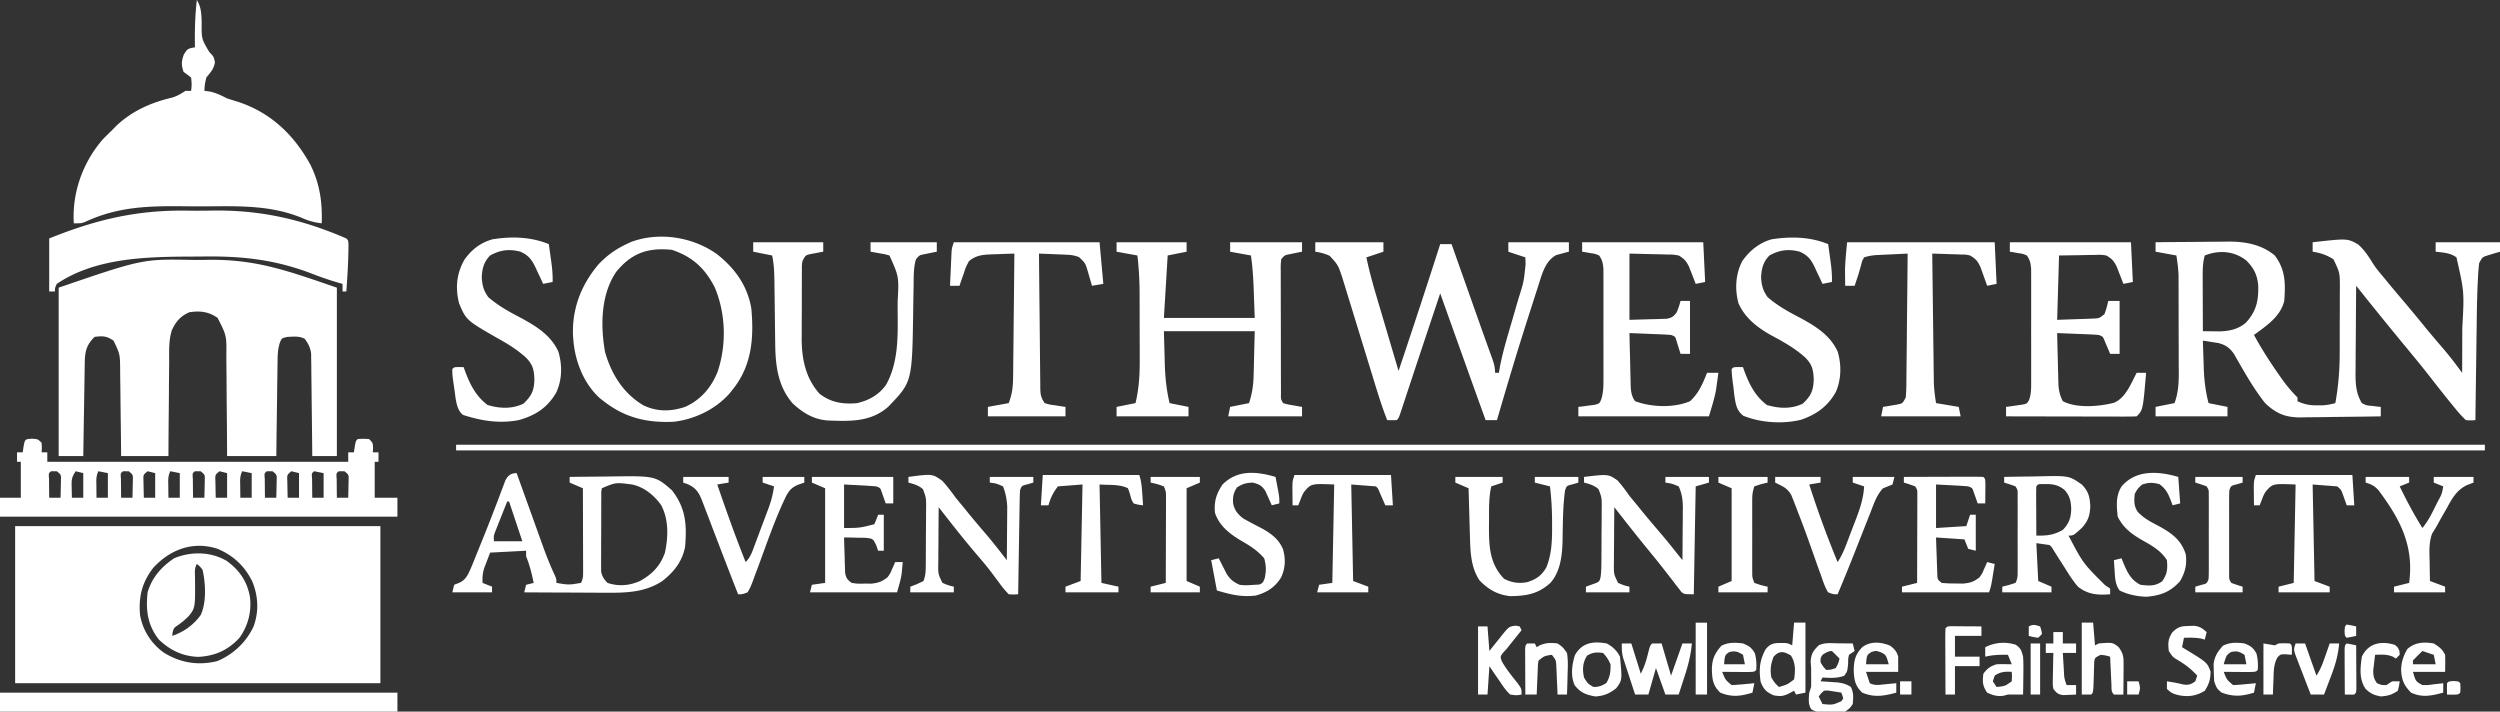 <?xml version="1.0" encoding="UTF-8"?> <svg xmlns="http://www.w3.org/2000/svg" viewBox="0 0 1321 376" fill="#FFF"><rect x="0" y="0" width="1321" height="376" fill="#333333" stroke="none"/><path d="M8 278h193v83H8v-83Zm73 22c-5.962 7.823-7.846 15.222-7 25 1.46 8.136 5.88 15.018 12.574 19.863 8.806 5.387 17.96 6.925 28.133 4.489 8.48-3.475 15.447-10.04 19.293-18.352 2.863-7.903 2.476-15.845-.625-23.625-4.068-8.253-9.937-13.741-18.375-17.375-13.107-4.242-24.997.31-34 10Zm21.307-162.65c2.196.025 4.384 0 6.58-.045 26.35-.495 42.776 5.685 69.113 14.695v89h-13l-.044-5.153a4168.65 4168.65 0 0 0-.192-16.884c-.044-3.41-.084-6.822-.11-10.233a1853.27 1853.27 0 0 0-.142-11.773l-.02-3.7-.06-3.457-.033-3.035c-.466-3.23-1.49-5.138-3.399-7.765-2.99-1.495-5.7-1.116-9-1-3.147.666-3.147.666-4.168 3.2-.89 2.997-1.11 5.477-1.15 8.6l-.061 3.457-.035 3.7-.059 3.812c-.05 3.333-.09 6.665-.128 9.997-.04 3.406-.091 6.811-.141 10.216-.098 6.673-.177 13.345-.258 20.018h-26l-.028-5.948c-.036-6.502-.09-13.003-.156-19.505-.04-3.94-.072-7.88-.087-11.82-.015-3.807-.05-7.613-.097-11.419a451.687 451.687 0 0 1-.024-4.345c.118-10.681.118-10.681-4.608-19.963-4.67-3.367-9.417-3.872-15-3-4.676 2.117-6.957 4.78-9.164 9.394-1.8 5.609-1.442 11.551-1.445 17.387-.015 1.424-.032 2.847-.05 4.27a1484.78 1484.78 0 0 0-.08 11.166c-.019 3.808-.06 7.616-.1 11.424-.076 7.453-.124 14.906-.161 22.359H64l-.113-11.82c-.047-3.783-.098-7.566-.15-11.349-.033-2.627-.06-5.253-.083-7.88a1946.82 1946.82 0 0 0-.142-11.334l-.02-3.552c-.097-7.97-.097-7.97-3.492-15.065-3.733-2.488-5.584-2.542-10-2-4.216 4.105-5.114 7.67-5.205 13.39l-.06 3.336-.051 3.598-.063 3.687a6769.08 6769.08 0 0 0-.183 11.676l-.131 7.909c-.108 6.468-.209 12.936-.307 19.404H31v-89c44.417-15.195 44.417-15.195 71.307-14.65ZM104 0c2.408 3.754 2.4 7.615 2.563 11.938-.094 8.563-.094 8.563 4 15.5C113 30 113 30 113.563 33c-.685 3.65-2.258 5.136-4.563 8-.802 3.69-.802 3.69-1 7l2.625.313c3.61.735 6.08 2.04 9.375 3.687 1.87.598 3.746 1.18 5.625 1.75C143.118 59.502 155.26 71.177 164 87c5.018 10.221 6.345 19.688 6 31-3.551-.404-6.58-1.167-9.83-2.596-16.373-6.928-32.929-6.514-50.389-6.372-4.289.035-8.575 0-12.864-.05-18.47-.19-34.905.239-51.965 8.299C43 118 43 118 39 118c-.991-16.187 4.795-32.33 15.438-44.5A216.388 216.388 0 0 1 59 69l2.078-2.137c8.255-8.025 18.54-12.617 29.645-15.242C93.478 50.87 95.623 49.56 98 48h3c.334-3.374.334-3.374 0-7a71.492 71.492 0 0 0-4-3c-1.255-3.766-1.159-5.558.188-9.313C99 26 99 26 101.112 25.332L103 25l-.035-2.676c-.057-7.51.182-14.862 1.035-22.324ZM1139 128c6.51-.077 13.02-.129 19.531-.165 2.212-.015 4.423-.035 6.634-.061 3.192-.037 6.385-.054 9.577-.067.977-.015 1.953-.03 2.96-.047 8.866-.002 17.318 1.524 24.298 7.34 5.736 7.597 5.66 14.84 5 24-2.046 8.404-9.409 13.1-16 18 3.996 7.303 8.4 14.197 13.188 21l1.547 2.21c2.547 3.58 5.142 6.69 8.265 9.79v2c3.678 1.689 6.524 2.25 10.563 2.188l2.816-.02c2.357-.151 4.35-.563 6.621-1.168 1.605-8.902 2.308-17.49 2.3-26.527l.014-3.735c.005-2.58.006-5.162.002-7.742-.004-3.948.02-7.894.045-11.842.003-2.519.003-5.037.002-7.556l.028-3.561c0-7.957 0-7.957-3.391-15.037-3.562-2.246-6.846-3.39-11-4v-5c18.315-2.048 18.315-2.048 23.977 1.099 3.311 2.885 5.634 6.44 7.92 10.161 1.648 2.6 3.617 4.893 5.603 7.24l2.188 2.688a749.603 749.603 0 0 0 7.812 9.312 880.236 880.236 0 0 1 12.176 14.676 648.447 648.447 0 0 0 9.344 11.058 173.178 173.178 0 0 1 7.147 8.968l1.615 2.162L1301 197c.025-5.886.043-11.772.055-17.657.005-1.997.012-3.994.02-5.99 1.06-19.124 1.06-19.124-3.075-37.353-3.261-2.416-7.052-2.544-11-3v-5h34v5l-1.898.55-2.477.762-2.46.739c-2.497.863-2.497.863-4.165 3.949a98.367 98.367 0 0 0-.605 7.174l-.113 2.15c-.377 7.627-.507 15.26-.598 22.895l-.063 4.438c-.055 3.833-.105 7.667-.153 11.5-.051 3.936-.106 7.872-.161 11.808-.107 7.678-.209 15.357-.307 23.035-2.33.16-2.33.16-5 0a55.655 55.655 0 0 1-5.625-6.125l-1.584-1.92A470.481 470.481 0 0 1 1291 208l-1.4-1.763a999.314 999.314 0 0 1-5.318-6.777c-3.64-4.678-7.38-9.267-11.157-13.835a2518.156 2518.156 0 0 1-14-17.063l-1.511-1.858a1930.184 1930.184 0 0 1-8.81-10.946l-2.164-2.707L1245 151c-.076 7.705-.129 15.41-.165 23.114-.015 2.62-.035 5.24-.061 7.86-.037 3.77-.054 7.54-.067 11.311-.015 1.167-.03 2.334-.047 3.536-.001 6.137.186 10.83 3.34 16.179 2.444 1.256 2.444 1.256 5.188 1.438l2.73.37L1258 215v5c-7.117.127-14.233.215-21.35.275-2.42.025-4.838.059-7.257.102-3.485.061-6.97.09-10.456.111l-3.255.078c-8.123.003-12.897-2.027-18.791-7.539-5.23-6.66-9.483-13.81-13.68-21.158l-1.477-2.553-1.305-2.298c-2.306-3.257-4.352-4.737-8.226-5.748l-2.953-.458-2.984-.48L1164 180c.111 3.813.241 7.625.375 11.438.03 1.069.062 2.138.094 3.24.233 6.361.936 12.156 2.531 18.322l10 2v5h-38v-5l10-2c2.653-6.991 2.272-14.054 2.23-21.438v-4.224c-.002-2.942-.01-5.883-.024-8.825-.017-3.756-.021-7.511-.02-11.267 0-2.905-.006-5.81-.013-8.715l-.006-4.152c-.002-1.94-.012-3.88-.022-5.82l-.011-3.335c-.144-3.461-.59-6.804-1.134-10.224l-11-2v-5Zm26 7c-1.144 4.097-1.126 8.04-1.098 12.266l.005 2.404c.005 2.527.018 5.053.03 7.58.006 1.716.01 3.432.014 5.148.011 4.201.028 8.401.049 12.602 1.898.029 3.797.05 5.695.066l3.204.038c5.296-.177 9.857-1.15 13.917-4.686 5.469-6.048 6.604-11.432 6.426-19.48-.46-5.58-2.248-9.257-6.242-13.25-6.473-5.116-14.522-5.679-22-2.688Z"></path><path d="M16.938 231.813C20 232 20 232 22 234c.125 2.625.125 2.625 0 5h3v5h159v-5h3l.438-2.938C188 233 188 233 189 232c2.938-.188 2.938-.188 6 0 2 2 2 2 2.125 4.625L197 239h3v5h-2v19h12v10H0v-10h11v-19H9v-5h3l.438-2.938c.736-4.01.736-4.01 4.5-4.25ZM27 249c-1.339 1.111-1.339 1.111-1.098 3.941l.035 3.621.028 3.63L26 263h6c.054-1.958.093-3.916.125-5.875l.07-3.305c.106-2.957.106-2.957-2.195-4.82h-3Zm13 0c-2.28 3.42-2.22 4.682-2.125 8.688l.055 3.011L38 263h6v-13l-4-1Zm12 0c-1.382 2.765-1.095 5.046-1.063 8.125l.028 3.32L51 263h6v-13l-5-1Zm13 0c-1.339 1.111-1.339 1.111-1.098 3.941l.035 3.621.028 3.63L64 263h6c.054-1.958.093-3.916.125-5.875l.07-3.305c.106-2.957.106-2.957-2.195-4.82h-3Zm13 0c-2.3 1.863-2.3 1.863-2.195 4.82l.07 3.305.055 3.32L76 263h6v-13l-4-1Zm12 0c-1.382 2.765-1.095 5.046-1.063 8.125l.028 3.32L89 263h6v-13l-5-1Zm13 0c-1.339 1.111-1.339 1.111-1.098 3.941l.035 3.621.028 3.63L102 263h6c.054-1.958.093-3.916.125-5.875l.07-3.305c.106-2.957.106-2.957-2.195-4.82h-3Zm13 0c-2.3 1.863-2.3 1.863-2.195 4.82l.07 3.305.055 3.32L114 263h6v-13l-4-1Zm12 0c-1.382 2.765-1.095 5.046-1.063 8.125l.028 3.32L127 263h6v-13l-5-1Zm13 0c-1.339 1.111-1.339 1.111-1.098 3.941l.036 3.621.027 3.63L140 263h6c.054-1.958.093-3.916.125-5.875l.07-3.305c.106-2.957.106-2.957-2.195-4.82h-3Zm13 0c-2.3 1.863-2.3 1.863-2.195 4.82l.07 3.305.055 3.32L152 263h6v-13l-4-1Zm12 0c-1.339 1.111-1.339 1.111-1.098 3.941l.036 3.621.027 3.63L165 263h6v-13l-5-1Zm13 0c-1.339 1.111-1.339 1.111-1.098 3.941l.036 3.621.027 3.63L178 263h6c.054-1.958.093-3.916.125-5.875l.07-3.305c.106-2.957.106-2.957-2.195-4.82h-3ZM99.386 111.305c4.265.074 8.519.03 12.783-.045 25.475-.375 47.438 4.612 70.831 14.74 1 1 1 1 1.133 3.195-.022 8.307-.5 16.526-1.133 24.805h-2v-4l-1.717-.477a160.433 160.433 0 0 1-14.556-4.953c-19.287-7.391-36.808-9.317-57.365-9.036a748.85 748.85 0 0 1-7.188.045c-23.487.1-49.94.778-70.174 14.421-.946 2.089-.946 2.089-1 4h-3v-28c24.78-10.024 46.618-15.165 73.386-14.695ZM695 128h36v5l-9 3c1.488 7.126 3.403 14.059 5.477 21.035l1 3.392c1.046 3.546 2.097 7.09 3.148 10.636l2.14 7.248A17960.25 17960.25 0 0 0 739 196c7.472-22.29 14.838-44.609 22-67h6a530788.824 530788.824 0 0 1 9.284 26.21l1.146 3.233 1.138 3.213c.75 2.117 1.498 4.233 2.246 6.35a2172.13 2172.13 0 0 0 5.08 14.248l.858 2.392c.518 1.442 1.04 2.882 1.566 4.322 1.014 2.83 1.682 4.997 1.682 8.032h2l.688-3.898c1.608-8.038 4.021-15.864 6.312-23.727.68-2.347 1.36-4.694 2.038-7.041.419-1.45.84-2.9 1.262-4.348 2.892-9.095 2.892-9.095 3.825-18.486L806 136l-9-3v-5h32v5l-1.828.445-2.422.68-2.39.633c-5.827 3.068-7.564 10.047-9.426 15.933l-.836 2.566c-.896 2.766-1.779 5.535-2.66 8.305l-1.853 5.75C801.763 185.453 796.31 203.702 791 222h-6c-8.059-22.312-16.028-44.657-24-67l-.943 2.829a170741355.818 170741355.818 0 0 1-6.064 18.188c-2.428 7.28-4.856 14.56-7.263 21.846-.92 2.785-1.844 5.57-2.766 8.355a2590.51 2590.51 0 0 0-1.299 3.938c-.598 1.817-1.2 3.633-1.802 5.45l-1.022 3.098C739 221 739 221 738 222c-1.666.04-3.334.043-5 0-2.834-7.145-5.055-14.466-7.3-21.811-.712-2.33-1.428-4.66-2.145-6.989-2.037-6.616-4.068-13.233-6.094-19.852a6256.259 6256.259 0 0 0-3.745-12.185c-.474-1.541-.946-3.082-1.416-4.624-.658-2.157-1.322-4.312-1.987-6.467l-1.137-3.709c-2.159-6.351-2.159-6.351-6.551-11.175-2.571-1.164-4.839-1.79-7.625-2.188v-5Zm-105 0h37v5l-10 2-2 33h48l-.438-12-.13-3.734c-.223-5.813-.592-11.51-1.432-17.266l-11-2v-5h38v5l-1.898.367-2.477.508-2.46.492c-2.352.5-2.352.5-4.165 2.633-.301 3.185-.301 3.185-.243 6.988l-.006 2.179c-.003 2.382.007 4.763.019 7.145v4.955c.002 3.463.01 6.927.024 10.39.017 4.446.021 8.891.02 13.337 0 3.411.006 6.822.013 10.233l.006 4.918c.002 2.29.011 4.578.022 6.867l.011 3.952c-.076 2.955-.076 2.955 1.134 5.036 2.35.69 2.35.69 5.063 1.125l2.785.508L688 215v5h-39l1-5 10-2c1.588-4.945 2.284-9.228 2.414-14.465l.108-3.761.103-4.712L663 175h-48l.375 13.375.103 4.154c.226 7.056.905 13.596 2.522 20.471l10 2v5h-38v-5l10-2c1.865-7.886 2.28-15.226 2.23-23.313v-3.786c-.005-3.297-.018-6.594-.034-9.891-.014-3.334-.01-6.668-.01-10.002l-.018-7.696-.003-3.593c-.038-6.643-.39-13.12-1.165-19.719l-11-2v-5ZM241 235h1072v3H241v-3Zm137.875-100.684C388.343 141.818 394.93 150.873 397 163c1.433 15.672.27 30.403-10 43l-1.672 2.082c-7.426 8.298-18.258 13.45-29.262 14.77-14.102.682-25.875-2.108-37.066-10.852l-1.867-1.45c-8.508-7.505-13.22-19.444-14.133-30.55l-.21-2.41c-.61-14.412 4.27-27.007 13.46-37.903 4.408-4.651 8.967-7.945 14.75-10.687l2.152-1.027c14.965-5.707 32.967-2.79 45.723 6.343Zm-53.184 9.211c-8.25 12.06-8.444 28.424-6.007 42.391 3.397 11.798 9.504 21.728 20.168 28.207 7.418 3.523 14.541 3.392 22.148.875 8.336-3.737 13.867-10.204 17.223-18.672 4.743-14.207 4.29-30.565-1.512-44.402C372.502 141.717 365.85 135.616 355 132c-12.644-1.241-21.16 1.667-29.309 11.527ZM1062 128h64l1 21-5 1-.953-2.52-1.297-3.292-1.266-3.27c-1.593-3.132-2.5-4.164-5.484-5.918-2.802-.411-2.802-.411-5.86-.293l-3.045.023-3.845.083L1088 135l-1 34 10.813-.375 3.397-.103 2.685-.108 2.745-.095c2.625-.18 2.625-.18 5.36-2.319 1.219-3.557 1.219-3.557 2-7h6v28h-5l-.805-1.934-1.07-2.504-1.055-2.496c-.894-2.223-.894-2.223-3.07-3.066a98.547 98.547 0 0 0-5.008-.316l-2.988-.127-3.129-.12-3.152-.13A2507.25 2507.25 0 0 0 1087 176c.094 4.324.2 8.647.317 12.97.039 1.47.073 2.939.105 4.408.046 2.118.104 4.235.164 6.352l.095 3.857c.303 3.245.831 5.53 2.319 8.413 7.397 3.853 19.238 2.83 27.07.809 6.106-2.559 9.04-10.274 11.93-15.809h5c-1.667 19.667-1.667 19.667-5 23-2.147.094-4.298.117-6.448.114h-2.04c-2.234 0-4.469-.009-6.703-.016l-4.637-.005c-4.076-.003-8.151-.013-12.226-.024-4.156-.01-8.312-.015-12.467-.02-8.16-.01-16.32-.028-24.479-.049v-5l2.336-.297 3.039-.453 3.023-.422c2.656-.557 2.656-.557 3.748-2.454 1.133-3.15 1.108-5.842 1.113-9.19l.01-2.052c.01-2.231.003-4.463-.003-6.695l.005-4.662c.003-3.255 0-6.51-.01-9.764-.012-4.17-.005-8.34.007-12.51.007-3.208.005-6.416 0-9.625-.002-1.537 0-3.074.005-4.612a866.19 866.19 0 0 0-.014-6.448l-.005-3.704c-.243-2.976-.574-4.672-2.254-7.112-2.172-.912-2.172-.912-4.625-1.25l-2.477-.453L1062 133v-5Zm-664 0h37v5l-1.898.332-2.477.48-2.46.458c-2.523.605-2.523.605-4.165 3.73-.31 2.244-.31 2.244-.275 4.756l-.029 2.925.003 3.163-.013 3.27c-.006 2.29-.006 4.58-.002 6.87.003 3.475-.02 6.948-.045 10.422-.003 2.23-.003 4.459-.002 6.688l-.028 3.113c.067 10.66 2.121 20.642 9.391 28.793 5.882 4.687 12.647 5.748 20 5 6.173-1.471 11.381-4.343 15.152-9.61 6.286-11.1 6.312-24.381 6.184-36.76a603.53 603.53 0 0 1-.014-7.37c.698-13.066.698-13.066-4.322-24.26-2.427-.68-2.427-.68-5.125-1.125l-2.758-.508L460 133v-5h35v5l-1.898.367-2.477.508-2.46.492c-2.352.5-2.352.5-4.165 2.633-1.348 4.56-1.187 9.285-1.246 14l-.1 5.379c-.047 2.8-.091 5.598-.13 8.398-.55 37.05-.55 37.05-13.145 50.121-9.294 8.21-20.343 7.72-32.042 7.277-7.457-.558-13.228-4.072-18.583-9.124-7.898-9.235-9.042-20.348-9.133-31.996l-.051-3.42a2573.42 2573.42 0 0 1-.132-10.76c-.045-3.594-.091-7.187-.143-10.781-.032-2.23-.059-4.46-.08-6.691-.066-4.902-.187-9.586-1.215-14.403l-10-2v-5ZM273 250l.618 1.724c2.138 5.955 4.28 11.91 6.425 17.862a5903.31 5903.31 0 0 1 2.392 6.654c1.149 3.201 2.302 6.4 3.456 9.6l1.064 2.974c1.898 5.25 3.94 10.36 6.314 15.414C294 306 294 306 294 308c6.543 1.091 6.543 1.091 13 0 1.209-2.418 1.12-3.933 1.114-6.633v-2.912l-.016-3.15-.005-3.22c-.005-3.404-.018-6.807-.03-10.21-.006-2.303-.01-4.607-.014-6.91A9593.83 9593.83 0 0 0 308 258l-7-3v-3c5.229-.075 10.457-.129 15.686-.165 1.775-.015 3.55-.035 5.324-.061 24.22-.348 24.22-.348 32.99 7.226 7.42 9.463 7.978 18.28 7 30-1.564 7.799-5.833 13.13-12 18-9.204 6.1-19.417 6.29-30.129 6.195l-3.728-.008a3175.8 3175.8 0 0 1-11.705-.062c-2.657-.011-5.314-.02-7.971-.027-6.49-.022-12.978-.056-19.467-.098l1-4 4-1c-.997-4.87-2.103-9.392-4-14v-3l-19 1-2 5.188-1.125 2.917c-.851 2.817-1.046 4.977-.875 7.895l5 2v3h-21l1-4 2.375-.938c4.054-1.64 5.09-4.876 6.833-8.743l1.175-2.905 1.336-3.29 1.406-3.499 1.46-3.6a956.734 956.734 0 0 0 7.032-17.85l1.222-3.191a703.7 703.7 0 0 0 2.255-6l1.031-2.707.883-2.367c1.384-2.664 2.931-3.91 5.992-3.91Zm45 8c-.312 2.031-.312 2.031-.275 4.386l-.029 2.751.003 2.98-.013 3.057c-.006 2.137-.006 4.274-.002 6.41.003 3.27-.02 6.54-.045 9.81-.003 2.075-.003 4.149-.002 6.223l-.028 2.968.019 2.77-.002 2.431c.472 2.797 1.444 4.16 3.374 6.214 5.83 1.944 11.39 1.472 16.984-.906 6.508-3.532 10.978-8.098 13.391-15.153 1.762-8.294 2.037-17.443-2.047-25.078-3.669-5.147-9.045-9.556-15.328-10.863-8.653-1.13-8.653-1.13-16 2Zm-50 7a2069.093 2069.093 0 0 0-3.5 8.813l-1.012 2.525-.957 2.432-.888 2.237c-.796 2.12-.796 2.12-.643 4.993h15l-7-21h-1Zm568-137h64l1 21-5 1-.953-2.52-1.297-3.292-1.266-3.27c-1.596-3.139-2.496-4.155-5.484-5.918-2.896-.502-2.896-.502-6.078-.512l-3.17-.1-4.002-.076L861 134v35l10.813-.313 3.397-.075 2.685-.1 2.745-.08c2.8-.513 3.666-1.182 5.36-3.432 1.2-3.1 1.2-3.1 2-6h5v28h-5l-.586-1.934-.789-2.504-.773-2.496c-.66-2.244-.66-2.244-2.852-3.066a98.547 98.547 0 0 0-5.008-.316l-2.988-.127-3.129-.12-3.152-.13A2507.25 2507.25 0 0 0 861 176c.094 4.484.2 8.968.317 13.452.039 1.525.073 3.05.105 4.574.046 2.195.104 4.39.164 6.583l.035 2.059c.11 3.547.242 6.417 2.379 9.332 8.616 3.191 20.42 3.654 29 0 4.613-4.203 6.717-9.26 9-15h6c-.261 1.96-.534 3.918-.813 5.875l-.457 3.305c-.896 4.686-2.359 9.25-3.73 13.82h-69v-5l2.336-.262 3.039-.425 3.023-.387c2.764-.656 2.764-.656 3.748-3.056 1-3.36 1.108-6.2 1.113-9.708l.01-2.022a929.28 929.28 0 0 0-.003-6.581l.005-4.591c.003-3.202 0-6.404-.01-9.605-.012-4.102-.005-8.203.007-12.304.007-3.158.005-6.316 0-9.474-.002-1.512 0-3.024.005-4.536.005-2.114-.003-4.227-.014-6.34l-.005-3.642c-.245-2.953-.591-4.641-2.254-7.067-2.172-.912-2.172-.912-4.625-1.25l-2.477-.453L836 133v-5ZM119.813 296.39c6.6 4.856 10.634 10.525 12.187 18.61 1.12 7.828-.866 15.708-5.543 22.113-6.09 6.508-12.783 9.49-21.656 9.98-8.23-.275-14.876-3.456-20.801-9.093-6.025-7.61-7.047-15.543-6-25 2.249-7.784 7.327-13.53 14-18 8.983-3.738 19.373-3.551 27.813 1.39ZM104 298c-1.225 2.45-1.052 3.924-.965 6.656.17 16.47.17 16.47-3.289 20.883-2.746 2.586-2.746 2.586-5.496 4.656-2.396 1.602-2.396 1.602-3.063 4.047L91 336c6.118-2.103 11.18-5.682 14.988-10.924 3.22-6.603 2.672-17.032 1.012-24.076-1.444-1.783-1.444-1.783-3-3ZM966 129c.337 2.395.67 4.791 1 7.188l.29 2.04c.493 3.619.823 7.12.71 10.772l-5 1-1.355-2.957-1.832-3.856-.885-1.947c-2.003-4.156-3.704-6.345-7.928-8.24-5.848-1.574-10.744-.943-16 2-3.336 3.3-4.236 6.968-4.438 11.563.233 4.154.983 6.984 3.438 10.437 5.16 4.486 10.9 7.682 16.938 10.813 8.224 4.436 16.126 9.2 20.125 18.062 2.03 6.936 1.9 14.648-1.032 21.285-4.212 7.515-10.236 11.87-18.34 14.625-9.677 2.4-21.287 1.617-30.539-2.105-3.762-2.936-4.113-6.722-4.8-11.266L916 205l-.414-3.04c-.29-2.332-.566-4.609-.586-6.96 1-1 1-1 3.563-1.063L921 194l.664 1.906c2.676 7.223 5.736 13.351 11.961 18.094 6.424 1.903 12.827 2.207 18.938-.688 4.358-4.135 5.619-6.808 5.812-12.812-.175-5.24-.914-8.13-4.761-11.835-5.365-4.78-11.286-8.043-17.587-11.433-7.262-4.039-13.878-9.092-17.367-16.869-2.066-7.396-1.625-15.533 1.953-22.363 3.86-5.567 9.009-9.731 15.574-11.566 10.034-1.547 20.349-1.34 29.813 2.566Zm-676 0c.337 2.395.67 4.791 1 7.188l.29 2.04c.493 3.619.823 7.12.71 10.772l-5 1-1.355-2.957-1.832-3.856-.885-1.947c-2.003-4.156-3.704-6.345-7.928-8.24-5.848-1.574-10.744-.943-16 2-3.336 3.3-4.236 6.968-4.438 11.563.233 4.154.983 6.984 3.438 10.437 5.16 4.486 10.9 7.682 16.938 10.813 8.203 4.424 16.09 9.187 20.125 18 2.089 7.247 2.017 14.676-1.125 21.562-4.598 8.014-11.09 12.22-19.938 14.625-10.218 1.918-19.471.394-29.297-2.73-3.938-2.936-3.92-9.703-4.703-14.27-.972-6.708-.972-6.708-1-10 1-1 1-1 3.563-1.063L245 194l.664 1.906c2.676 7.223 5.736 13.351 11.961 18.094 6.424 1.903 12.827 2.207 18.938-.688 4.358-4.135 5.619-6.808 5.812-12.812-.176-5.254-.915-8.163-4.801-11.855-4.354-3.847-8.876-6.718-13.949-9.52-17.247-9.882-17.247-9.882-21.031-18.8-2.086-8.165-1.362-15.878 2.863-23.169 3.808-5.32 8.37-8.864 14.695-10.687 10.006-1.647 20.408-1.366 29.848 2.531ZM0 366h210v10H0v-10ZM976 128h78l1 22-5 1-.953-2.738-1.297-3.575-1.266-3.55c-1.566-3.31-2.424-4.283-5.484-6.137-2.307-.497-2.307-.497-4.766-.512l-2.695-.107-2.789-.069-2.836-.103A642.008 642.008 0 0 0 1021 134c.108 9.267.22 18.534.34 27.8.054 4.304.108 8.607.157 12.91.048 4.156.1 8.313.156 12.469.02 1.582.039 3.164.056 4.747.024 2.223.054 4.447.086 6.67l.047 3.829c.158 3.582.59 7.036 1.158 10.575l12 2 1 5h-42l1-5 2.117-.332 2.758-.48 2.742-.458c2.727-.56 2.727-.56 4.383-3.73a87.46 87.46 0 0 0 .319-7.317l.03-2.248c.031-2.45.048-4.902.065-7.353.019-1.7.038-3.4.059-5.099.051-4.473.09-8.946.128-13.42.04-4.565.091-9.13.141-13.694.097-8.956.181-17.913.258-26.869-3.084.14-6.167.288-9.25.438l-2.645.119-2.558.127-2.349.11c-2.182.205-4.12.508-6.198 1.206-1.07 1.876-1.07 1.876-1.625 4.188l-.715 2.445L982 145l-2 6h-5c-.028-1.77-.047-3.542-.063-5.313l-.035-2.988c.13-4.911.653-9.806 1.098-14.699Zm-472 0h77l2 22-6 1-.586-2.047-.789-2.703-.773-2.672c-1.349-4.536-1.349-4.536-4.64-7.664-2.388-.986-4.186-1.224-6.759-1.328l-2.558-.117-2.645-.094-2.691-.117A896.14 896.14 0 0 0 549 134c.084 9.857.18 19.715.288 29.572.05 4.577.096 9.154.134 13.731.037 4.416.083 8.831.136 13.247.019 1.686.034 3.372.045 5.058.017 2.358.046 4.717.078 7.075l.007 2.12c.062 3.619.245 5.096 2.312 8.197 2.647.8 2.647.8 5.625 1.188l3.04.48c.77.11 1.54.22 2.335.332v5h-41v-5l11-2c1.775-4.597 2.268-8.467 2.319-13.382l.03-2.16c.031-2.338.048-4.675.065-7.013.019-1.628.038-3.256.059-4.884.051-4.27.09-8.542.128-12.813.04-4.364.091-8.728.141-13.092.097-8.552.181-17.104.258-25.656-3.064.087-6.125.194-9.188.313l-2.619.068c-4.798.202-8.354.423-12.193 3.619-1.672 3.143-1.672 3.143-2.813 6.688l-1.269 3.574L507 151h-5c.139-3.271.287-6.542.438-9.813l.119-2.814.127-2.705.11-2.491C503 131 503 131 504 128Zm555 124c4.553-.1 9.106-.172 13.66-.22 1.546-.02 3.092-.047 4.637-.082 15.99-.35 15.99-.35 22.703 4.302 3.547 3.636 4.286 6.566 4.5 11.5-.194 4.918-1.13 7.766-4.5 11.5-4.421 4-4.421 4-7 4 7.74 14.71 7.74 14.71 19.277 26.156L1115 311v3c-6.493.541-11.764.16-17-4-2.685-3.126-4.836-6.5-7-10l-3.875-6.063-1.742-2.785c-1.209-2.049-1.209-2.049-2.383-3.152l-7-1 1 20 7 3v3h-26v-3l3.438-.875L1065 308c1.192-2.385 1.127-3.85 1.13-6.51l.009-2.831-.006-3.065.003-3.139c0-2.192-.001-4.384-.006-6.577-.005-3.364 0-6.728.007-10.093 0-2.126-.002-4.252-.004-6.379l.006-3.065-.01-2.831-.002-2.499c0-2.083 0-2.083-1.127-4.011a101.168 101.168 0 0 0-6-2v-3Zm17 5a115.277 115.277 0 0 0-.098 5.785l.01 3.545.025 3.733.014 3.744c.012 3.064.028 6.129.049 9.193 5.518.119 9.122-.239 14-3 3.36-3.533 4.268-6.309 4.438-11.063-.184-4.077-.668-6.785-3.438-9.937-3.861-3.293-7.252-3.3-12.11-3.203-1.9.004-1.9.004-2.89 1.203Zm-596-5c12.648-1.67 12.648-1.67 17.906 2.063 2.57 2.863 4.846 5.816 7.094 8.937a627 627 0 0 0 4.438 5.375l2.207 2.734c3.038 3.729 6.153 7.389 9.286 11.037 3.84 4.501 7.461 9.165 11.069 13.854.05-4.43.086-8.858.11-13.287.01-1.505.023-3.009.04-4.513.025-2.172.037-4.344.045-6.516l.032-3.952c-.238-3.907-.803-7.084-2.227-10.732-3.514-1.54-3.514-1.54-7-2v-3h23v3l-2.938.875c-3.169.767-3.169.767-4.062 3.125-.12 1.756-.177 3.516-.205 5.276l-.06 3.336-.051 3.615-.063 3.69c-.066 3.903-.125 7.805-.183 11.708l-.131 7.922c-.108 6.484-.21 12.969-.307 19.453-2.343.163-2.343.163-5 0a52.243 52.243 0 0 1-5.125-6.188c-.965-1.292-1.933-2.582-2.902-3.87l-1.488-1.996c-2.283-2.992-4.719-5.844-7.173-8.696-7.024-8.222-13.68-16.711-20.312-25.25-.05 5.054-.086 10.107-.11 15.161-.01 1.719-.024 3.438-.04 5.156-.025 2.473-.036 4.945-.045 7.417l-.032 2.324c-.049 5.311-.049 5.311 2.227 9.942 3.042 1.292 3.042 1.292 6 2v3h-23v-3l3.438-1.313L488 307c.913-2.74 1.135-4.4 1.161-7.224l.03-2.57.012-2.765.017-2.85c.01-1.99.016-3.98.02-5.97.01-3.043.041-6.087.072-9.13.007-1.934.012-3.867.016-5.8l.038-2.759c.002-4.92.002-4.92-1.687-9.46-2.324-2.038-4.724-2.684-7.679-3.472v-3Zm357 0c12.788-1.516 12.788-1.516 17.684 1.84 2.312 2.609 4.32 5.303 6.316 8.16a490.857 490.857 0 0 0 4.375 5.313l2.238 2.765c3.444 4.216 6.98 8.35 10.516 12.488 3.72 4.4 7.286 8.924 10.871 13.434.05-4.59.086-9.18.11-13.77.01-1.56.024-3.119.04-4.678.025-2.25.037-4.498.045-6.747l.032-2.094c0-4.27-.41-7.823-2.227-11.711-3.525-1.46-3.525-1.46-7-2v-3h23v3l-7 2-1 57c-5 0-5 0-6.555-1.215l-1.32-1.723-1.526-1.937L884 307a9266.807 9266.807 0 0 0-3.46-4.43l-1.777-2.303c-2.734-3.515-5.563-6.95-8.388-10.392-5.9-7.207-11.632-14.544-17.375-21.875-.05 5.054-.086 10.107-.11 15.161-.01 1.719-.024 3.438-.04 5.156-.025 2.473-.036 4.945-.045 7.417l-.032 2.324c-.049 5.311-.049 5.311 2.227 9.942 3.042 1.292 3.042 1.292 6 2v3h-23v-3l3.438-1.25c3.62-1.278 3.62-1.278 4.275-3.594a51.31 51.31 0 0 0 .448-6.402l.03-2.508.012-2.683.017-2.78c.01-1.936.016-3.873.02-5.81.01-2.962.041-5.924.072-8.887.007-1.883.012-3.766.016-5.649l.038-2.683c-.006-4.822-.006-4.822-1.687-9.266-2.32-2.057-4.716-2.698-7.679-3.488v-3Zm-68 0h25v3l-6 2c-1.348 5.884-1.184 11.678-1.188 17.688l-.037 3.435c-.018 10.553.318 19.76 7.975 27.69 4.03 2.126 7.99 2.646 12.406 1.75 4.603-1.512 7.277-3.318 9.844-7.563 3.063-7.254 3.172-15.054 3.125-22.813l-.006-2.366c-.044-5.978-.387-11.885-1.119-17.821l-8-2v-3h23v3l-2.938.875c-3.169.767-3.169.767-4.062 3.125-.803 5.685-1.05 11.422-1.176 17.156l-.072 3.16a576.785 576.785 0 0 0-.094 6.368c-.207 7.786-1.063 16.257-6.437 22.324C812.753 313.85 806.594 314.9 798 315c-6.66-.697-11.672-3.543-16.25-8.375-4.817-7.225-4.829-15.983-5.066-24.406l-.063-2.118c-.065-2.2-.124-4.4-.183-6.601l-.131-4.516A5514.74 5514.74 0 0 1 776 258l-7-3v-3Zm237 0c5.963-.025 11.926-.043 17.89-.055 2.03-.005 4.06-.012 6.09-.02 2.912-.013 5.823-.018 8.735-.023l2.768-.015c2.173 0 4.345.05 6.517.113 1 1 1 1 1.098 3.941l-.035 3.621-.028 3.63L1049 266h-4l-.586-1.715-.789-2.223-.773-2.214c-.705-2.035-.705-2.035-2.852-2.848-2.88-.233-5.74-.42-8.625-.563L1023 256v23l16-1 2-6h3v19l-4-1-2-5-15-1c.113 3.626.24 7.25.375 10.875.03 1.033.062 2.065.094 3.129l.117 2.988.095 2.761c.118 2.446.118 2.446 2.319 4.247 2.487.227 4.826.324 7.313.313l3.988.05c3.87-.38 5.696-.945 8.699-3.363 1.415-1.994 1.415-1.994 2.313-4.188l.988-2.167L1050 297l4 1c-.31 1.938-.623 3.875-.938 5.813l-.527 3.269C1052 310 1052 310 1051 313h-46v-3l8-2c.025-6.942.043-13.883.055-20.825.005-2.363.012-4.726.02-7.09.013-3.39.018-6.78.023-10.17l.015-3.218v-2.972l.007-2.624c.016-2.16.016-2.16-1.12-4.101a101.168 101.168 0 0 0-6-2v-3Zm-577 0h43v14h-4l-.586-1.715-.789-2.223-.773-2.214c-.705-2.035-.705-2.035-2.852-2.848-2.88-.233-5.74-.42-8.625-.563L446 256v23c8.184-.02 8.184-.02 16-2a78.037 78.037 0 0 0 2-5h3v19h-3l-1.02-2.945c-1.72-3.434-1.72-3.434-5.554-3.86a97.129 97.129 0 0 0-4.113-.07l-2.127-.063A209.596 209.596 0 0 0 446 284c.08 3.438.194 6.875.313 10.313l.068 2.958.107 2.842.08 2.619c.52 2.726 1.209 3.642 3.432 5.268 3.257.478 3.257.478 6.875.375l3.68.023c3.7-.428 5.54-1.102 8.445-3.398 1.415-1.994 1.415-1.994 2.313-4.188l.988-2.167L473 297h4a385.921 385.921 0 0 1-.375 4.063l-.21 2.285c-.512 3.277-1.504 6.463-2.415 9.652h-46l1-4 7-1v-50l-7-3v-3Zm722 0 1 14-4 1-.664-1.863c-1.6-4.079-2.624-6.61-6.211-9.262-3.574-1-5.59-.975-9.125.125-1.993 1.58-2.865 2.73-4 5-.364 3.854-.53 6.172 1.59 9.48 2.778 2.905 5.764 4.681 9.285 6.52 7.457 3.945 13.479 7.473 16.125 16 .586 5.47-.3 9.21-3 14-5.076 5.719-10.195 7.688-17.813 8.313-4.85-.143-9.833-1.144-14.187-3.313-2.3-3.162-2.376-6.426-2.625-10.25l-.227-3.266L1117 296l4-1 .734 1.828c2.174 5.183 4.002 9.54 9.266 12.172 4.413.52 7.862.854 11.5-1.875 2.72-3.853 2.902-6.387 2.5-11.125-3.454-5.49-8.6-8.02-14.068-11.162-5.196-3.092-9.163-6.3-11.932-11.838-.595-5.603-1.122-11.213 2.125-16.063 7.698-8.962 19.62-7.92 29.875-4.937Zm-477 0c.337 1.77.67 3.541 1 5.313l.563 2.988C676 263 676 263 676 266l-4 1-.918-2.117-1.27-2.758-1.23-2.742c-1.92-2.892-3.269-3.498-6.582-4.383-3.489.142-5.456.642-8.375 2.563-1.89 2.836-2.273 5.025-2.047 8.425.774 3.689 2.525 5.794 5.422 8.012 3.235 1.823 6.526 3.516 9.824 5.223 4.928 2.758 8.832 5.653 11.106 10.937 1.455 5.238 1.287 9.859-.93 14.84-3.216 5.324-7.518 8.018-13.438 9.688-7.522.917-13.369-.557-20.562-2.688l-3-16 4-1 1.137 2.3 1.55 3.012 1.512 2.989c2.007 3.008 3.53 4.21 6.801 5.699 2.781.435 5.148.181 8 0l2.375-.125c1.918-.832 1.918-.832 2.938-3.5.803-3.946.748-6.485-.313-10.375-3.378-3.873-6.922-6.3-11.375-8.813-6.346-3.722-12.224-7.983-14.625-15.187-.589-6.004.707-10.077 4-15 7.957-7.957 18.02-6.903 28-4Zm264 0h24v3l-6 1a529.33 529.33 0 0 0 15 41c3.112-4.668 4.81-9.955 6.796-15.177.759-1.99 1.53-3.974 2.304-5.958 2.41-6.272 4.548-12.112 4.9-18.865l-6-2v-3h22l-1 4a155.915 155.915 0 0 1-5 2c-3.393 3.58-4.853 8.2-6.617 12.719l-1.028 2.587a2718.36 2718.36 0 0 0-3.23 8.194c-1.066 2.697-2.133 5.394-3.201 8.09-.69 1.74-1.377 3.48-2.065 5.22A844.232 844.232 0 0 1 971 314c-2.278.022-2.278.022-5-1-1.66-2.596-2.562-5.452-3.559-8.355l-.944-2.586a808.21 808.21 0 0 1-2.934-8.247c-5.164-14.537-5.164-14.537-10.723-28.925l-1.305-3.263c-1.79-3.061-3.382-4.085-6.535-5.624l-2-1v-3Zm-577 0h24v3l-6 1c4.708 13.789 9.594 27.469 15 41 2.617-2.617 3.522-5.582 4.785-8.984l.792-2.101c.551-1.468 1.1-2.938 1.646-4.408.832-2.237 1.676-4.47 2.521-6.702l1.604-4.29.76-2.008c1.409-3.818 2.359-7.472 2.892-11.507l-6-2v-3h22v3l-3.286 1.134c-4.002 1.733-5.295 3.719-7.144 7.721l-.854 1.829c-4.513 9.919-8.15 20.263-11.887 30.493a845.866 845.866 0 0 1-3.087 8.249l-.916 2.569c-.82 2.138-1.587 4.08-2.826 6.005-2.734 1.036-2.734 1.036-5 1-3.27-8.383-6.537-16.768-9.744-25.176a4565.896 4565.896 0 0 0-3.6-9.398 1322.17 1322.17 0 0 1-1.833-4.808 1469.01 1469.01 0 0 0-2.714-7.083l-.814-2.168c-1.882-4.842-3.217-7.449-7.983-9.555L361 255v-3Zm190-1h51c1.105 3.315 1.321 6.204 1.563 9.688l.253 3.574L604 267c-2.395-.25-2.395-.25-5-1-1.074-1.813-1.074-1.813-1.688-4-.594-2.141-.594-2.141-1.312-4-4.512-2.256-9.97-1.613-15-2l1 52 9 2v3h-28v-3l8-3 1-51-13 1c-2.672 3.563-3.773 5.846-5 10h-4l1-16Zm133 0h51l1 16h-4l-.84-1.934-1.097-2.503-1.09-2.497c-.804-2.01-.804-2.01-1.973-3.066l-13-1 1 51 8 3v3h-27l1-4 7-1 1-52c-12.168-.482-12.168-.482-16 4-.977 1.802-.977 1.802-1.688 3.688L686 267h-3a1216.82 1216.82 0 0 1-.063-6.313l-.035-3.55C683 254 683 254 684 251Zm566 1h23v3l-5 2c3.664 7.561 7.552 14.87 12 22 3.072-3.702 5.068-7.84 7.188-12.125l1.115-2.207c1.99-3.655 1.99-3.655 2.697-7.668l-5-2v-3h21v3l-3.605 1.383c-5.542 2.776-7.8 7.21-10.707 12.492l-1.55 2.684a274.457 274.457 0 0 0-2.895 5.18 100.036 100.036 0 0 1-3.087 5.183c-1.79 4.767-1.47 9.41-1.343 14.453l.04 3.098c.036 2.51.085 5.018.147 7.527l8 3v3h-27v-3l8-2c2.577-19.452-4.526-33.281-16.044-48.744-2.169-2.501-3.825-3.3-6.956-4.256v-3Zm-58-1h51l1 16h-4l-.586-1.68-.789-2.195-.773-2.18c-.79-2.127-.79-2.127-2.852-3.945l-13-1 1 51 8 3v3h-27v-3l8-2 1-52c-12.168-.482-12.168-.482-16 4-.977 1.802-.977 1.802-1.688 3.688L1194 267h-3a1216.82 1216.82 0 0 1-.063-6.313l-.035-3.55C1191 254 1191 254 1192 251Zm-584 1h26v3l-7 3v49l7 3v3h-26v-3l8-2c.025-6.781.043-13.562.055-20.343.005-2.308.012-4.615.02-6.923.013-3.314.018-6.627.023-9.941l.015-3.135v-2.911l.007-2.564c-.034-2.364-.034-2.364-1.12-5.183-3.512-1.23-3.512-1.23-7-2v-3Zm300 0h26v3l-3.438.813L927 257c-.937 2.81-1.126 4.518-1.13 7.424l-.009 2.7.006 2.907-.003 2.993c0 2.088.001 4.176.006 6.264.005 3.2 0 6.399-.007 9.599 0 2.027.002 4.054.004 6.082l-.006 2.907.01 2.7.002 2.375c.051 2.25.051 2.25 1.127 5.049 3.512 1.23 3.512 1.23 7 2v3h-26v-3l7-3v-49l-7-3v-3Zm252 0h25v3l-2.938.875c-3.169.767-3.169.767-4.062 3.125a72.698 72.698 0 0 0-.13 4.51l-.009 2.831.006 3.065-.003 3.139c0 2.192.001 4.384.006 6.577.005 3.364 0 6.728-.007 10.093 0 2.126.002 4.252.004 6.379l-.006 3.065.01 2.831.002 2.499c0 2.083 0 2.083 1.127 4.011a101.38 101.38 0 0 0 6 2v3h-25v-3l2.938-.875c3.169-.767 3.169-.767 4.062-3.125.095-1.5.128-3.006.13-4.51l.009-2.831-.006-3.065.003-3.139c0-2.192-.001-4.384-.006-6.577-.005-3.364 0-6.728.007-10.093 0-2.126-.002-4.252-.004-6.379l.006-3.065-.01-2.831-.002-2.499c0-2.083 0-2.083-1.127-4.011a101.168 101.168 0 0 0-6-2v-3Zm-303 88h5l5 16c1.683-3.365 2.645-6.09 3.563-9.688 1.33-5.205 1.33-5.205 2.437-6.312h5l5 17 6-17h5c-.58 6.336-2.067 11.97-4.063 18l-.853 2.637A1124.8 1124.8 0 0 1 887 367h-7l-5-14-4 14h-7c-1.179-3.559-2.34-7.122-3.5-10.688l-1.012-3.052-.957-2.96-.888-2.713c-.654-2.633-.762-4.886-.643-7.587Zm114.125-.062 2.285.013c1.863.012 3.727.03 5.59.049l1 4-3 2c-.432 2.1-.432 2.1-.438 4.438-.38 4.313-.38 4.313-2.062 6.625-3.8 1.425-7.488 1.168-11.5.937l-1 2 2.484.148 3.266.227c1.067.07 2.135.14 3.234.21 2.844.391 4.627.864 7.016 2.415 1.546 3.092 1.294 5.594 1 9-1.516 2.2-1.516 2.2-4 4-2.847.373-5.233.516-8.063.438l-2.181.021c-2.988-.036-5.205-.095-7.736-1.768-1.7-2.819-1.249-5.492-1.02-8.691l1-3a194.46 194.46 0 0 0 0-7v-3l-.25-3.375c.293-4.247 1.285-5.66 4.25-8.625 3.188-1.594 6.629-1.102 10.125-1.063ZM963 346c-1.086 1.843-1.086 1.843-1 4 1.352 2.248 1.352 2.248 3 4 2.452-.106 2.452-.106 5-1 1.375-2.476 1.375-2.476 2-5a181.008 181.008 0 0 0-4-4c-1.992 0-3.354.971-5 2Zm-.793 20.48L961 368l2 4c5.36.537 5.36.537 10-1.5l1-1.5-1-3c-1.434-.25-2.873-.474-4.313-.688l-2.425-.386c-2.358-.153-2.358-.153-4.055 1.554ZM948 329h6v37l-5 1-1-2-3.063 1.625c-3.163 1.354-4.058 1.357-7.687.813-3.952-1.748-5.382-3.229-6.938-7.188-.93-6.706-.557-11.339 2.688-17.25 1.904-2.187 3.083-2.903 5.965-3.207 5.406-.108 5.406-.108 8.035 1.207l1-12Zm-10.813 18c-1.503 3.798-1.96 6.969-1.187 11 1.837 2.967 1.837 2.967 4 5 4.415-1.27 4.415-1.27 8-4 .686-4.58.85-8.678-1.688-12.625-3.71-2.206-6.082-2.732-9.125.625ZM781 331h5l1 13 2.23-2.844c.985-1.22 1.971-2.438 2.957-3.656l1.463-1.879c3.71-4.53 3.71-4.53 7.213-5.027L803 331l1 2-1.645 2.047-2.168 2.703-2.144 2.672L796 343l-1.887 2.016c-1.393 1.966-1.393 1.966-.59 4.351 2.416 4.307 5.523 8.026 8.579 11.89C804 364 804 364 804 367c-2.633.469-2.633.469-6 0-2.387-2.2-4.088-4.805-5.875-7.5l-1.508-2.168A388.424 388.424 0 0 1 787 352l-1 15h-5v-36Zm319-2h6l1 12 2-1c7.24-.584 7.24-.584 10.438 1.875 2.37 3.224 2.683 4.96 2.66 8.914l-.01 2.852-.025 2.984-.014 3.008c-.012 2.456-.028 4.911-.049 7.367-1.666.043-3.334.04-5 0-1.55-1.55-1.217-3.1-1.316-5.254l-.127-2.588-.12-2.72-.13-2.733c-.107-2.235-.209-4.47-.307-6.705-2.354-.688-2.354-.688-5-1-3.134 1.59-3.134 1.59-3.417 3.864l-.06 2.234-.093 2.427-.055 2.538c-.27 8.833-.27 8.833-1.375 9.937h-5v-38Zm56.875 1.75 2.617-.078c2.958.387 4.3 1.377 6.508 3.328l-1 4-1.563-.5c-3.17-.65-6.21-.562-9.437-.5l-1 5 1.54.918c11.746 7.15 11.746 7.15 13.523 11.957-.085 4.231-.764 6.542-3.063 10.125-4.508 2.813-8.778 3.346-13.938 2.313-2.892-.75-3.902-1.153-6.062-3.313v-4c2.912.474 5.77.94 8.625 1.688 2.864.376 4.04-.02 6.375-1.688l1-3c-3.418-3.739-6.828-6.28-11.23-8.79C1148 347 1148 347 1146 344c-.468-4.212-.466-6.286 1.875-9.875 3.052-3.052 4.788-3.3 9-3.375Zm-91.723 9.953c2.664 1.87 3.05 3.116 3.848 6.297.226 3.443.188 6.864.125 10.313l-.027 2.822A879.058 879.058 0 0 1 1069 367h-8l-2.313.625c-3.449.481-5.527-.22-8.687-1.625-2.48-3.72-2.463-5.598-2-10 2.219-2.907 3.52-3.84 7-5a65.305 65.305 0 0 1 4.188-.063L1063 351l-2-5c-4.161-.082-7.947.018-12 1v-5a20.91 20.91 0 0 1 16.152-1.297ZM1054 357l-1 3 2 3c4.479-.447 4.479-.447 8-3 .167-2.584.167-2.584 0-5-3.578-.199-5.992-.041-9 2Zm-205-17c3.119 1.691 5.39 3.78 7 7 1.197 12.385 1.197 12.385-2 16.688-3.615 2.786-6.444 4.052-11 4.312-4.908-.818-7.948-2.009-11-6-2.158-5.036-1.387-10.756.188-15.813 3.806-6.693 9.583-7.457 16.812-6.187Zm-10.375 6.438C836.218 350.233 836.1 353.63 837 358c1.982 3.234 1.982 3.234 5 5 2.869 0 4.326-.59 6.75-2.063 1.986-3.078 2.39-6.345 2.25-9.937-1.138-2.43-2.118-4.118-4-6-3.447-.383-5.377-.377-8.375 1.438Z"></path><path d="M998.875 341.25c2.354 1.939 3.258 2.835 4.125 5.75v8h-17l2 6c2.836 1.418 4.99.863 8.125.563l3.32-.31L1002 361v5c-6.616 1.762-11.56 2.665-18 0-3.826-3.635-4.298-6.92-4.5-12 .185-5.314.842-8.139 4.5-12 4.277-3.36 10.149-2.805 14.875-.75Zm-10.125 3.313c-2.333 1.606-2.333 1.606-2.75 6.437h12c-1.404-4.965-1.404-4.965-4.375-6.438-2.569-.752-2.569-.752-4.875 0ZM1186 340c3.306 1.336 4.56 2.224 6.313 5.313.77 3.014.898 5.588.687 8.687-1 1-1 1-4.816 1.098a762.816 762.816 0 0 1-4.746-.036l-2.444-.013c-1.998-.012-3.996-.03-5.994-.049 1.688 4.23 1.688 4.23 5 7a116.9 116.9 0 0 0 6.125-.438l3.32-.308L1192 361l-1 5c-6.378 1.92-10.682 2.288-17 0-2.614-1.94-2.946-2.837-4-6a99.74 99.74 0 0 1-.25-5.875l-.078-3.117c.456-4.183 2.186-6.735 4.953-9.82 3.727-1.864 7.292-1.72 11.375-1.188Zm-7.188 4.563c-2.372 1.637-2.372 1.637-3.812 6.437h12l-1-5c-2.684-1.669-4.097-2.232-7.188-1.438ZM921 340c3.306 1.336 4.56 2.224 6.313 5.313.77 3.014.898 5.588.687 8.687-1 1-1 1-4.816 1.098a762.816 762.816 0 0 1-4.746-.036l-2.444-.013c-1.998-.012-3.996-.03-5.994-.049 1.688 4.23 1.688 4.23 5 7a116.9 116.9 0 0 0 6.125-.438l3.32-.308L927 361l-1 5c-6.322 1.902-10.79 2.526-17 0-3.863-3.67-4.28-6.94-4.438-12.063.008-5.449 1.438-8.706 5.063-12.75 3.727-1.863 7.292-1.72 11.375-1.187Zm-7.25 4.563c-2.333 1.606-2.333 1.606-2.75 6.437h11l-1-5c-2.715-1.688-4.123-2.22-7.25-1.438ZM1286 340c2.87 1.794 4.491 2.983 6 6 .136 3.005.043 5.99 0 9h-17c1.476 5.06 1.476 5.06 5 7 2.754.025 2.754.025 5.688-.375l3.011-.336L1291 361v5c-6.148 1.608-10.983 2.768-17 0-3.659-3.755-4.9-6.501-5.25-11.75.071-4.298 1.106-7.48 3.25-11.25 4.02-3.666 8.805-3.875 14-3Zm-6 4a141.4 141.4 0 0 0-5 5v2h12l-1-5-6-2Zm-473-4h4l1 2 1.563-1c3.398-1.394 5.793-1.448 9.437-1 2.703 1.82 2.703 1.82 5 5 .61 3.79.472 7.486.313 11.313l-.069 3.11c-.059 2.528-.14 5.052-.244 7.577h-5l-.148-3.832-.227-4.98c-.03-.834-.062-1.667-.094-2.526l-.117-2.432-.095-2.237c-.227-2.306-.227-2.306-2.319-4.993-3.93.575-3.93.575-7 3-.368 1.933-.368 1.933-.414 4.133l-.117 2.441-.094 2.551-.117 2.574c-.095 2.1-.177 4.2-.258 6.301h-6c-.029-4.312-.047-8.625-.063-12.938l-.025-3.732-.01-3.545-.016-3.285C806 341 806 341 807 340Zm223.766-9.114 2.27.016 2.45.01 2.577.025 2.587.014c2.117.012 4.233.03 6.35.049v5h-14v11h13v5h-13v15h-5c-.025-4.966-.043-9.932-.055-14.899-.005-1.69-.012-3.381-.02-5.072-.013-2.425-.018-4.85-.023-7.275l-.015-2.304c0-1.817.051-3.634.113-5.45 1-1 1-1 2.766-1.114ZM1213 340h5l6 17c2.17-3.254 3.361-6.525 4.625-10.188l.695-1.982c.564-1.609 1.122-3.22 1.68-4.83h5c-.534 6.492-2.214 11.945-4.563 18l-.998 2.637A929.426 929.426 0 0 1 1228 367h-7a2031.022 2031.022 0 0 1-4.563-11.813l-1.326-3.392-1.24-3.252-1.158-3C1212 343 1212 343 1213 340Zm52.438.75C1267 342 1267 342 1267.874 344l.125 2-2 2-1.563-1c-3.217-1.32-5.994-1.132-9.437-1a357.074 357.074 0 0 0-.625 5.25l-.352 2.953c-.024 2.964.3 4.38 1.977 6.797 2.409.998 2.409.998 5 1l3-2h4c-.313 2.375-.313 2.375-1 5-3.29 2.194-5.093 2.694-9 3-3.658-.732-5.505-1.503-8.145-4.152-3.35-5.143-2.679-10.938-1.855-16.848 3.463-7.232 10.216-8.472 17.438-6.25ZM1085 334h5v6h7v5h-7c.14 2.459.287 4.917.438 7.375l.119 2.117c.186 3.882.186 3.882 1.443 7.508h5v5c-1.437.081-2.874.14-4.313.188l-2.425.105c-2.841-.368-3.516-1.062-5.262-3.293-.34-2.085-.34-2.085-.293-4.45l.03-2.568.075-2.67.042-2.705c.035-2.203.084-4.405.146-6.607h-4v-5h4v-6Zm-189-5h6v38h-6v-38Zm300 11 6 1 2-1c3.063-.125 3.063-.125 6 0 1 1 1 1 1.063 3.563L1211 346l-2.813-.25c-3.156-.075-3.156-.075-4.843 1.719-1.958 3.688-1.912 7.161-2.032 11.281l-.103 2.402A557.553 557.553 0 0 0 1201 367h-5v-27Zm44 0c1.675.286 3.344.618 5 1 .029 4.146.047 8.292.063 12.438l.025 3.587.01 3.409.016 3.158C1245 366 1245 366 1244 367c-1.666.04-3.334.043-5 0-.029-4.312-.047-8.625-.063-12.938l-.025-3.732-.01-3.545-.016-3.285c.114-2.5.114-2.5 1.114-3.5Zm-167 0h5v27h-5v-27Zm223.5 19.875c2.5.125 2.5.125 3.5 1.125.125 2.5.125 2.5 0 5-1 1-1 1-4.063 1.063L1293 367c-.043-2-.04-4 0-6 1-1 1-1 3.5-1.125ZM1124 360h6c.934 3.01 1.044 3.867 0 7h-6v-7Zm-120 0h6v7h-6v-7Zm74-29c.625 1.875.625 1.875 1 4l-2 2c-2.625-.375-2.625-.375-5-1v-5c2.49-1.245 3.41-.777 6 0Zm162-1c1.675.286 3.344.618 5 1v5a88.406 88.406 0 0 1-5 1c-1-1-1-1-1.125-3.5.125-2.5.125-2.5 1.125-3.5Z"></path></svg> 